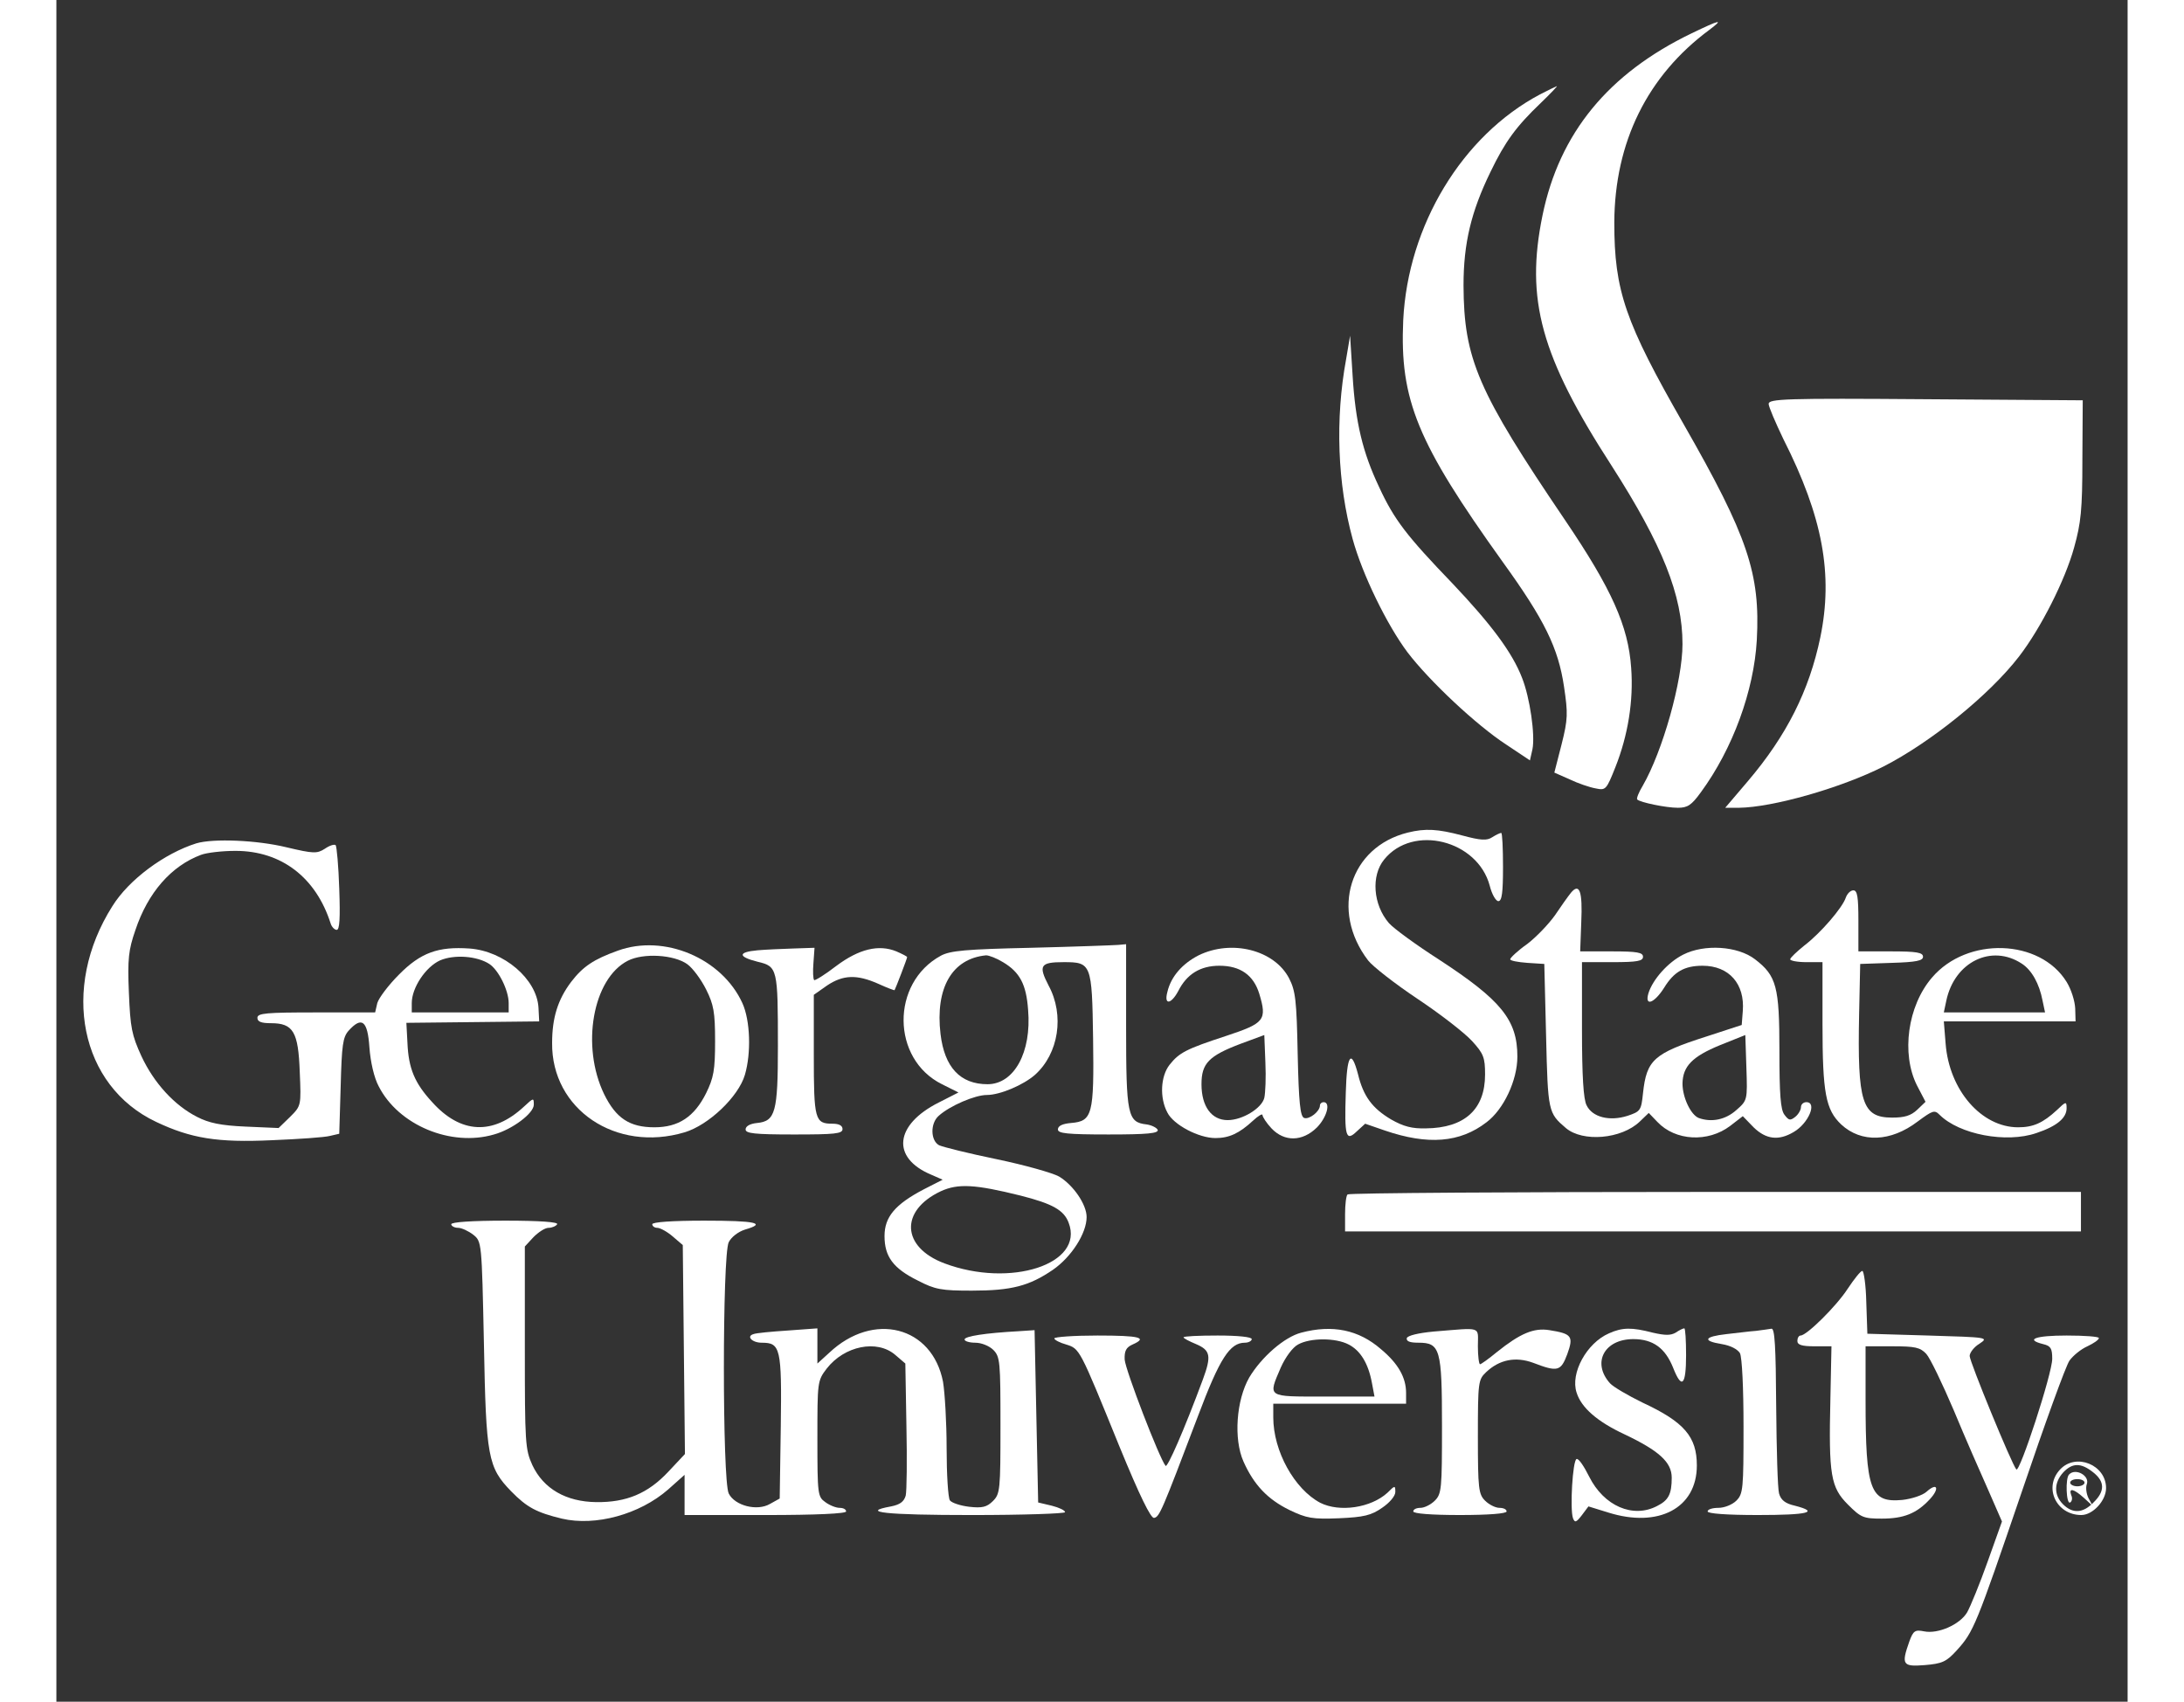 <?xml version="1.0" standalone="no"?>
<!DOCTYPE svg PUBLIC "-//W3C//DTD SVG 20010904//EN"
 "http://www.w3.org/TR/2001/REC-SVG-20010904/DTD/svg10.dtd">
<svg version="1.0" xmlns="http://www.w3.org/2000/svg"
 width="86px" height="67px" viewBox="0 0 577 474"
 preserveAspectRatio="xMidYMid meet">
<rect x="0" y="0" width="577" height="474" fill="#333333" stroke="none"/>
<g transform="translate(0,474) scale(0.1,-0.1)"
fill="#ffffff" stroke="none">
<path d="M4555 4647 c-232 -112 -368 -278 -415 -507 -48 -234 -5 -392 193
-698 141 -220 197 -360 197 -496 0 -102 -55 -298 -111 -395 -11 -18 -18 -36
-15 -38 8 -8 80 -23 113 -23 27 0 38 7 64 43 89 121 148 283 156 424 10 185
-25 289 -203 600 -164 286 -194 373 -194 563 1 224 92 409 265 537 41 31 31
29 -50 -10z"/>
<path d="M4133 4477 c-217 -115 -368 -365 -381 -629 -10 -222 39 -341 277
-673 117 -162 155 -240 171 -348 11 -74 11 -90 -7 -161 l-20 -78 43 -19 c23
-11 55 -22 72 -25 28 -6 30 -4 55 59 35 88 51 185 44 277 -8 116 -54 219 -184
411 -244 360 -282 449 -283 654 0 117 21 205 75 316 41 85 72 127 140 192 27
26 47 47 45 47 -3 -1 -24 -11 -47 -23z"/>
<path d="M3593 3740 c-31 -168 -24 -348 18 -501 27 -99 96 -240 153 -316 61
-80 192 -203 275 -257 l66 -44 7 31 c8 39 -7 144 -29 199 -27 70 -85 148 -193
262 -128 133 -163 178 -205 269 -46 97 -66 180 -74 311 l-7 111 -11 -65z"/>
<path d="M4770 3615 c0 -8 19 -52 41 -98 110 -217 139 -377 103 -552 -31 -149
-94 -274 -202 -401 l-63 -74 38 0 c94 1 284 55 403 115 131 67 295 199 378
307 60 78 128 212 153 303 19 68 23 105 23 245 l1 165 -437 3 c-392 3 -438 1
-438 -13z"/>
<path d="M3765 2421 c-162 -40 -217 -217 -111 -356 13 -17 76 -66 139 -108 63
-42 130 -94 151 -117 32 -35 36 -46 36 -93 0 -97 -57 -149 -165 -150 -38 -1
-62 5 -97 25 -52 31 -77 64 -92 126 -19 72 -31 54 -34 -51 -4 -123 0 -138 31
-108 l23 21 55 -19 c120 -41 209 -34 283 23 48 36 86 117 86 183 0 102 -45
157 -218 270 -64 41 -127 87 -140 102 -44 51 -50 132 -13 177 80 99 260 54
294 -73 6 -24 17 -43 24 -43 10 0 13 24 13 95 0 52 -2 95 -5 95 -3 0 -14 -5
-25 -12 -15 -10 -32 -9 -84 5 -68 18 -102 20 -151 8z"/>
<path d="M390 2391 c-89 -28 -188 -101 -234 -175 -145 -229 -90 -501 122 -601
97 -46 171 -58 322 -51 74 3 147 8 162 12 l26 6 4 133 c3 114 6 136 22 154 37
41 53 28 58 -46 3 -41 13 -85 26 -109 55 -108 201 -169 321 -134 51 14 111 59
111 83 0 20 -1 19 -27 -5 -87 -81 -177 -76 -256 12 -49 53 -66 94 -69 165 l-3
56 185 2 185 2 -2 39 c-5 79 -96 157 -192 164 -87 6 -136 -11 -197 -73 -29
-29 -56 -65 -60 -79 l-6 -26 -164 0 c-139 0 -164 -2 -164 -15 0 -11 11 -15 38
-15 62 0 76 -24 80 -136 4 -94 4 -94 -27 -125 l-32 -31 -92 4 c-69 3 -102 10
-135 27 -63 32 -120 94 -155 169 -27 59 -31 79 -35 177 -4 94 -1 119 18 174
35 105 100 179 183 210 16 6 59 11 96 11 128 0 224 -74 265 -202 3 -10 11 -18
17 -18 8 0 10 32 7 115 -2 63 -7 117 -10 121 -4 3 -17 -1 -30 -10 -22 -14 -31
-14 -107 4 -82 20 -204 25 -251 11z m816 -336 c26 -17 54 -74 54 -109 l0 -26
-135 0 -135 0 0 26 c0 43 39 101 79 119 40 17 103 12 137 -10z"/>
<path d="M4219 2253 c-8 -10 -28 -38 -44 -62 -17 -24 -51 -60 -77 -80 -27 -19
-48 -39 -48 -43 0 -4 21 -8 48 -10 l47 -3 5 -201 c5 -211 6 -214 55 -256 47
-40 155 -31 206 18 l25 24 24 -25 c50 -53 141 -58 203 -11 l35 27 30 -31 c35
-34 70 -38 112 -13 41 24 66 83 35 83 -8 0 -15 -6 -15 -14 0 -7 -7 -20 -16
-27 -14 -11 -18 -10 -30 6 -11 14 -14 58 -14 178 0 179 -8 209 -68 255 -48 37
-141 43 -200 13 -42 -21 -85 -69 -97 -108 -11 -38 17 -27 44 16 27 44 56 61
107 61 74 0 118 -51 112 -126 l-3 -39 -98 -32 c-147 -47 -167 -65 -177 -158
-5 -48 -7 -51 -43 -63 -50 -16 -98 -4 -114 29 -9 16 -13 83 -13 212 l0 187 85
0 c69 0 85 3 85 15 0 12 -16 15 -87 15 l-88 0 3 81 c4 87 -5 111 -29 82z m461
-605 c-30 -27 -69 -35 -105 -22 -22 9 -45 57 -45 96 1 48 27 75 105 107 l70
28 3 -91 c3 -90 3 -91 -28 -118z"/>
<path d="M4985 2240 c-9 -28 -70 -99 -116 -134 -21 -17 -39 -34 -39 -38 0 -4
20 -8 45 -8 l45 0 0 -172 c0 -193 9 -239 52 -280 56 -52 138 -49 213 8 42 31
47 33 61 19 55 -55 186 -80 270 -51 57 19 84 42 84 69 0 20 -2 19 -27 -5 -39
-36 -66 -48 -108 -48 -102 0 -192 103 -202 233 l-5 62 183 0 184 0 -1 36 c-1
21 -11 53 -24 74 -74 120 -277 127 -375 12 -68 -79 -86 -212 -42 -300 l24 -46
-23 -22 c-18 -17 -36 -22 -70 -22 -84 0 -97 42 -92 288 l3 140 88 3 c68 2 87
6 87 17 0 12 -18 15 -90 15 l-90 0 0 85 c0 67 -3 85 -14 85 -8 0 -17 -9 -21
-20z m490 -184 c28 -18 49 -56 58 -103 l7 -33 -141 0 -141 0 7 33 c23 108 126
158 210 103z"/>
<path d="M1564 2092 c-67 -24 -97 -44 -130 -87 -37 -49 -53 -100 -53 -170 -2
-185 178 -306 369 -249 67 20 150 99 168 160 18 61 15 152 -7 200 -57 125
-218 193 -347 146z m194 -38 c15 -11 38 -42 52 -70 21 -42 25 -63 25 -144 0
-81 -4 -102 -25 -145 -33 -66 -77 -95 -144 -95 -69 0 -107 25 -140 92 -65 134
-32 322 66 372 43 22 129 17 166 -10z"/>
<path d="M2715 2100 c-182 -4 -225 -8 -251 -22 -140 -76 -138 -288 3 -358 l46
-23 -55 -28 c-123 -62 -133 -154 -21 -201 l32 -14 -53 -27 c-80 -42 -109 -77
-109 -130 0 -57 24 -90 93 -124 48 -25 66 -28 150 -28 111 0 160 13 226 58 52
36 94 102 94 147 0 35 -37 89 -77 113 -18 10 -96 32 -173 48 -78 16 -150 34
-161 39 -24 13 -25 61 -1 82 31 28 101 58 134 58 37 0 102 28 134 56 66 59 83
166 38 249 -29 56 -23 65 42 65 77 0 79 -4 82 -212 3 -213 -2 -231 -61 -236
-24 -2 -37 -8 -37 -18 0 -11 25 -14 141 -14 108 0 140 3 137 13 -3 6 -17 13
-31 15 -53 6 -57 25 -57 274 l0 228 -22 -2 c-13 -1 -122 -5 -243 -8z m-78 -40
c47 -28 65 -62 70 -133 10 -118 -39 -207 -113 -207 -76 0 -120 47 -131 140
-15 128 32 210 127 219 8 0 29 -8 47 -19z m48 -650 c91 -23 122 -41 135 -76
44 -115 -162 -182 -346 -113 -120 45 -125 147 -10 201 48 22 96 19 221 -12z"/>
<path d="M1953 2093 c-55 -5 -55 -18 1 -32 55 -13 56 -19 56 -235 0 -184 -7
-209 -58 -214 -20 -2 -32 -9 -32 -18 0 -11 24 -14 135 -14 113 0 135 2 135 15
0 10 -10 15 -28 15 -49 0 -52 11 -52 192 l0 167 37 26 c45 30 83 31 142 5 24
-11 45 -19 46 -18 3 5 35 88 35 92 0 2 -14 9 -30 16 -49 20 -104 7 -168 -41
-31 -24 -59 -41 -61 -39 -3 3 -4 24 -2 48 l3 42 -59 -2 c-32 -1 -77 -3 -100
-5z"/>
<path d="M3182 2079 c-45 -23 -77 -59 -87 -102 -10 -37 10 -35 30 2 24 48 62
71 115 71 58 0 95 -26 111 -78 22 -73 15 -82 -91 -117 -113 -37 -132 -47 -159
-81 -25 -32 -28 -92 -6 -133 17 -34 87 -71 134 -71 38 0 66 13 104 48 15 14
27 21 27 16 0 -5 11 -22 25 -37 36 -38 86 -37 126 2 28 28 40 71 19 71 -5 0
-10 -4 -10 -9 0 -17 -30 -40 -44 -35 -11 4 -15 43 -18 177 -3 151 -6 177 -24
212 -41 79 -160 109 -252 64z m183 -397 c-7 -29 -61 -62 -102 -62 -45 0 -73
38 -73 100 0 58 20 79 110 113 l65 24 3 -76 c2 -42 0 -86 -3 -99z"/>
<path d="M3597 1413 c-4 -3 -7 -28 -7 -55 l0 -48 1025 0 1025 0 0 55 0 55
-1018 0 c-560 0 -1022 -3 -1025 -7z"/>
<path d="M1100 1330 c0 -5 9 -10 19 -10 10 0 29 -9 42 -19 24 -19 24 -20 30
-303 6 -317 11 -345 76 -412 44 -45 71 -59 141 -76 94 -22 217 12 296 81 l46
41 0 -56 0 -56 225 0 c143 0 225 4 225 10 0 6 -8 10 -18 10 -10 0 -28 7 -40
16 -21 15 -22 21 -22 176 0 159 0 162 26 196 49 63 140 82 191 38 l28 -24 3
-173 c2 -95 1 -183 -2 -195 -5 -17 -16 -25 -41 -30 -88 -16 -16 -24 225 -24
143 0 260 4 260 8 0 5 -17 13 -37 18 l-38 9 -5 240 -5 240 -45 -3 c-92 -5
-150 -14 -150 -23 0 -5 14 -9 30 -9 17 0 39 -9 50 -20 19 -19 20 -33 20 -210
0 -180 -1 -191 -21 -211 -17 -17 -30 -20 -66 -16 -25 3 -49 11 -54 18 -5 8 -9
73 -9 145 0 72 -5 155 -10 185 -30 155 -194 197 -317 81 l-33 -30 0 49 0 49
-82 -6 c-46 -3 -89 -7 -96 -10 -21 -6 -4 -24 23 -24 52 0 56 -14 53 -233 l-3
-201 -27 -15 c-36 -21 -98 -5 -115 29 -18 36 -18 664 0 700 7 14 26 29 45 35
62 18 31 25 -113 25 -90 0 -145 -4 -145 -10 0 -5 6 -10 14 -10 8 0 28 -11 43
-24 l28 -24 3 -291 3 -291 -46 -49 c-57 -61 -117 -86 -201 -85 -84 1 -147 37
-178 103 -20 44 -21 61 -21 328 l0 281 24 26 c14 14 32 26 42 26 10 0 21 5 24
10 4 6 -47 10 -144 10 -94 0 -151 -4 -151 -10z"/>
<path d="M4990 1150 c-31 -48 -114 -130 -131 -130 -5 0 -9 -7 -9 -15 0 -11 12
-15 48 -15 l47 0 -3 -147 c-5 -212 1 -246 49 -294 36 -36 43 -39 94 -39 61 0
97 14 134 54 28 30 21 48 -9 21 -11 -10 -41 -20 -68 -23 -89 -8 -102 26 -102
279 l0 149 75 0 c63 0 77 -3 94 -21 11 -12 45 -83 77 -158 31 -75 75 -175 96
-222 l38 -87 -40 -112 c-22 -62 -48 -125 -57 -141 -20 -34 -81 -61 -120 -53
-25 5 -30 2 -41 -28 -23 -65 -19 -71 43 -66 48 4 60 9 89 41 47 52 53 66 182
444 63 186 122 349 132 363 10 14 32 32 50 40 17 8 32 18 32 23 0 4 -40 7 -90
7 -87 0 -117 -11 -65 -24 21 -5 25 -12 25 -41 0 -41 -91 -319 -100 -308 -13
15 -130 300 -130 316 0 9 12 25 27 34 27 18 24 18 -142 23 l-170 5 -3 88 c-1
48 -7 87 -11 87 -5 0 -23 -23 -41 -50z"/>
<path d="M3468 1028 c-47 -12 -111 -68 -145 -125 -36 -63 -44 -171 -16 -234
29 -65 67 -105 128 -135 48 -23 64 -26 138 -23 69 3 90 8 120 29 21 14 37 33
37 44 0 19 -1 19 -22 -2 -46 -42 -133 -55 -187 -28 -72 38 -131 144 -131 238
l0 38 185 0 185 0 0 30 c0 43 -22 82 -70 122 -62 54 -135 69 -222 46z m132
-33 c33 -17 55 -53 65 -108 l7 -37 -141 0 c-160 0 -156 -3 -120 81 13 29 33
56 48 64 34 19 105 19 141 0z"/>
<path d="M3836 1031 c-42 -4 -71 -11 -74 -18 -2 -9 8 -13 32 -13 61 0 66 -17
66 -232 0 -175 -1 -189 -20 -208 -11 -11 -29 -20 -40 -20 -11 0 -20 -4 -20
-10 0 -6 50 -10 130 -10 80 0 130 4 130 10 0 6 -9 10 -20 10 -11 0 -29 9 -40
20 -18 18 -20 33 -20 178 0 153 1 159 23 180 37 35 82 44 131 26 68 -26 77
-24 95 24 18 50 13 57 -50 67 -43 7 -81 -9 -146 -61 -23 -19 -44 -34 -47 -34
-3 0 -6 23 -6 50 0 57 14 52 -124 41z"/>
<path d="M4325 1026 c-62 -27 -108 -111 -90 -165 13 -42 58 -81 133 -116 97
-46 132 -78 132 -121 0 -46 -9 -63 -41 -79 -67 -35 -148 0 -189 82 -14 28 -29
51 -35 49 -11 -3 -19 -140 -10 -165 5 -13 9 -12 25 9 l18 24 55 -17 c140 -44
247 12 247 131 0 80 -35 121 -151 175 -41 20 -82 44 -91 54 -51 57 -16 123 65
123 55 0 89 -25 111 -80 24 -61 36 -49 36 35 0 41 -2 75 -5 75 -3 0 -14 -5
-24 -12 -14 -8 -29 -8 -64 0 -58 15 -84 15 -122 -2z"/>
<path d="M4735 1033 c-16 -1 -54 -6 -82 -9 -63 -7 -69 -19 -13 -28 24 -4 43
-14 50 -25 6 -12 10 -97 10 -205 0 -173 -1 -187 -20 -206 -11 -11 -33 -20 -50
-20 -16 0 -30 -4 -30 -10 0 -6 53 -10 140 -10 140 0 173 8 103 26 -27 6 -39
16 -44 34 -4 14 -7 123 -8 243 -1 167 -4 217 -13 216 -7 -1 -26 -4 -43 -6z"/>
<path d="M2780 1012 c0 -4 15 -12 33 -17 38 -12 37 -10 148 -283 57 -139 88
-202 97 -200 15 3 21 17 122 283 61 162 89 205 131 205 10 0 19 5 19 10 0 6
-38 10 -95 10 -52 0 -95 -2 -95 -5 0 -3 16 -11 35 -19 40 -17 43 -33 19 -98
-53 -143 -99 -247 -104 -241 -17 20 -112 267 -114 296 -1 24 4 34 22 42 43 19
21 25 -98 25 -66 0 -120 -4 -120 -8z"/>
<path d="M5582 647 c-47 -50 -11 -127 59 -127 32 0 69 40 69 75 0 65 -84 99
-128 52z m92 -8 c33 -26 33 -53 1 -84 -29 -30 -58 -32 -85 -5 -26 26 -25 60 0
88 26 28 50 28 84 1z"/>
<path d="M5607 633 c-11 -10 -8 -85 3 -78 5 3 7 12 3 20 -8 22 7 18 35 -7 l25
-23 -12 22 c-6 12 -8 29 -5 38 10 24 -31 47 -49 28z m43 -23 c0 -5 -9 -10 -20
-10 -11 0 -20 5 -20 10 0 6 9 10 20 10 11 0 20 -4 20 -10z"/>
</g>
</svg>

